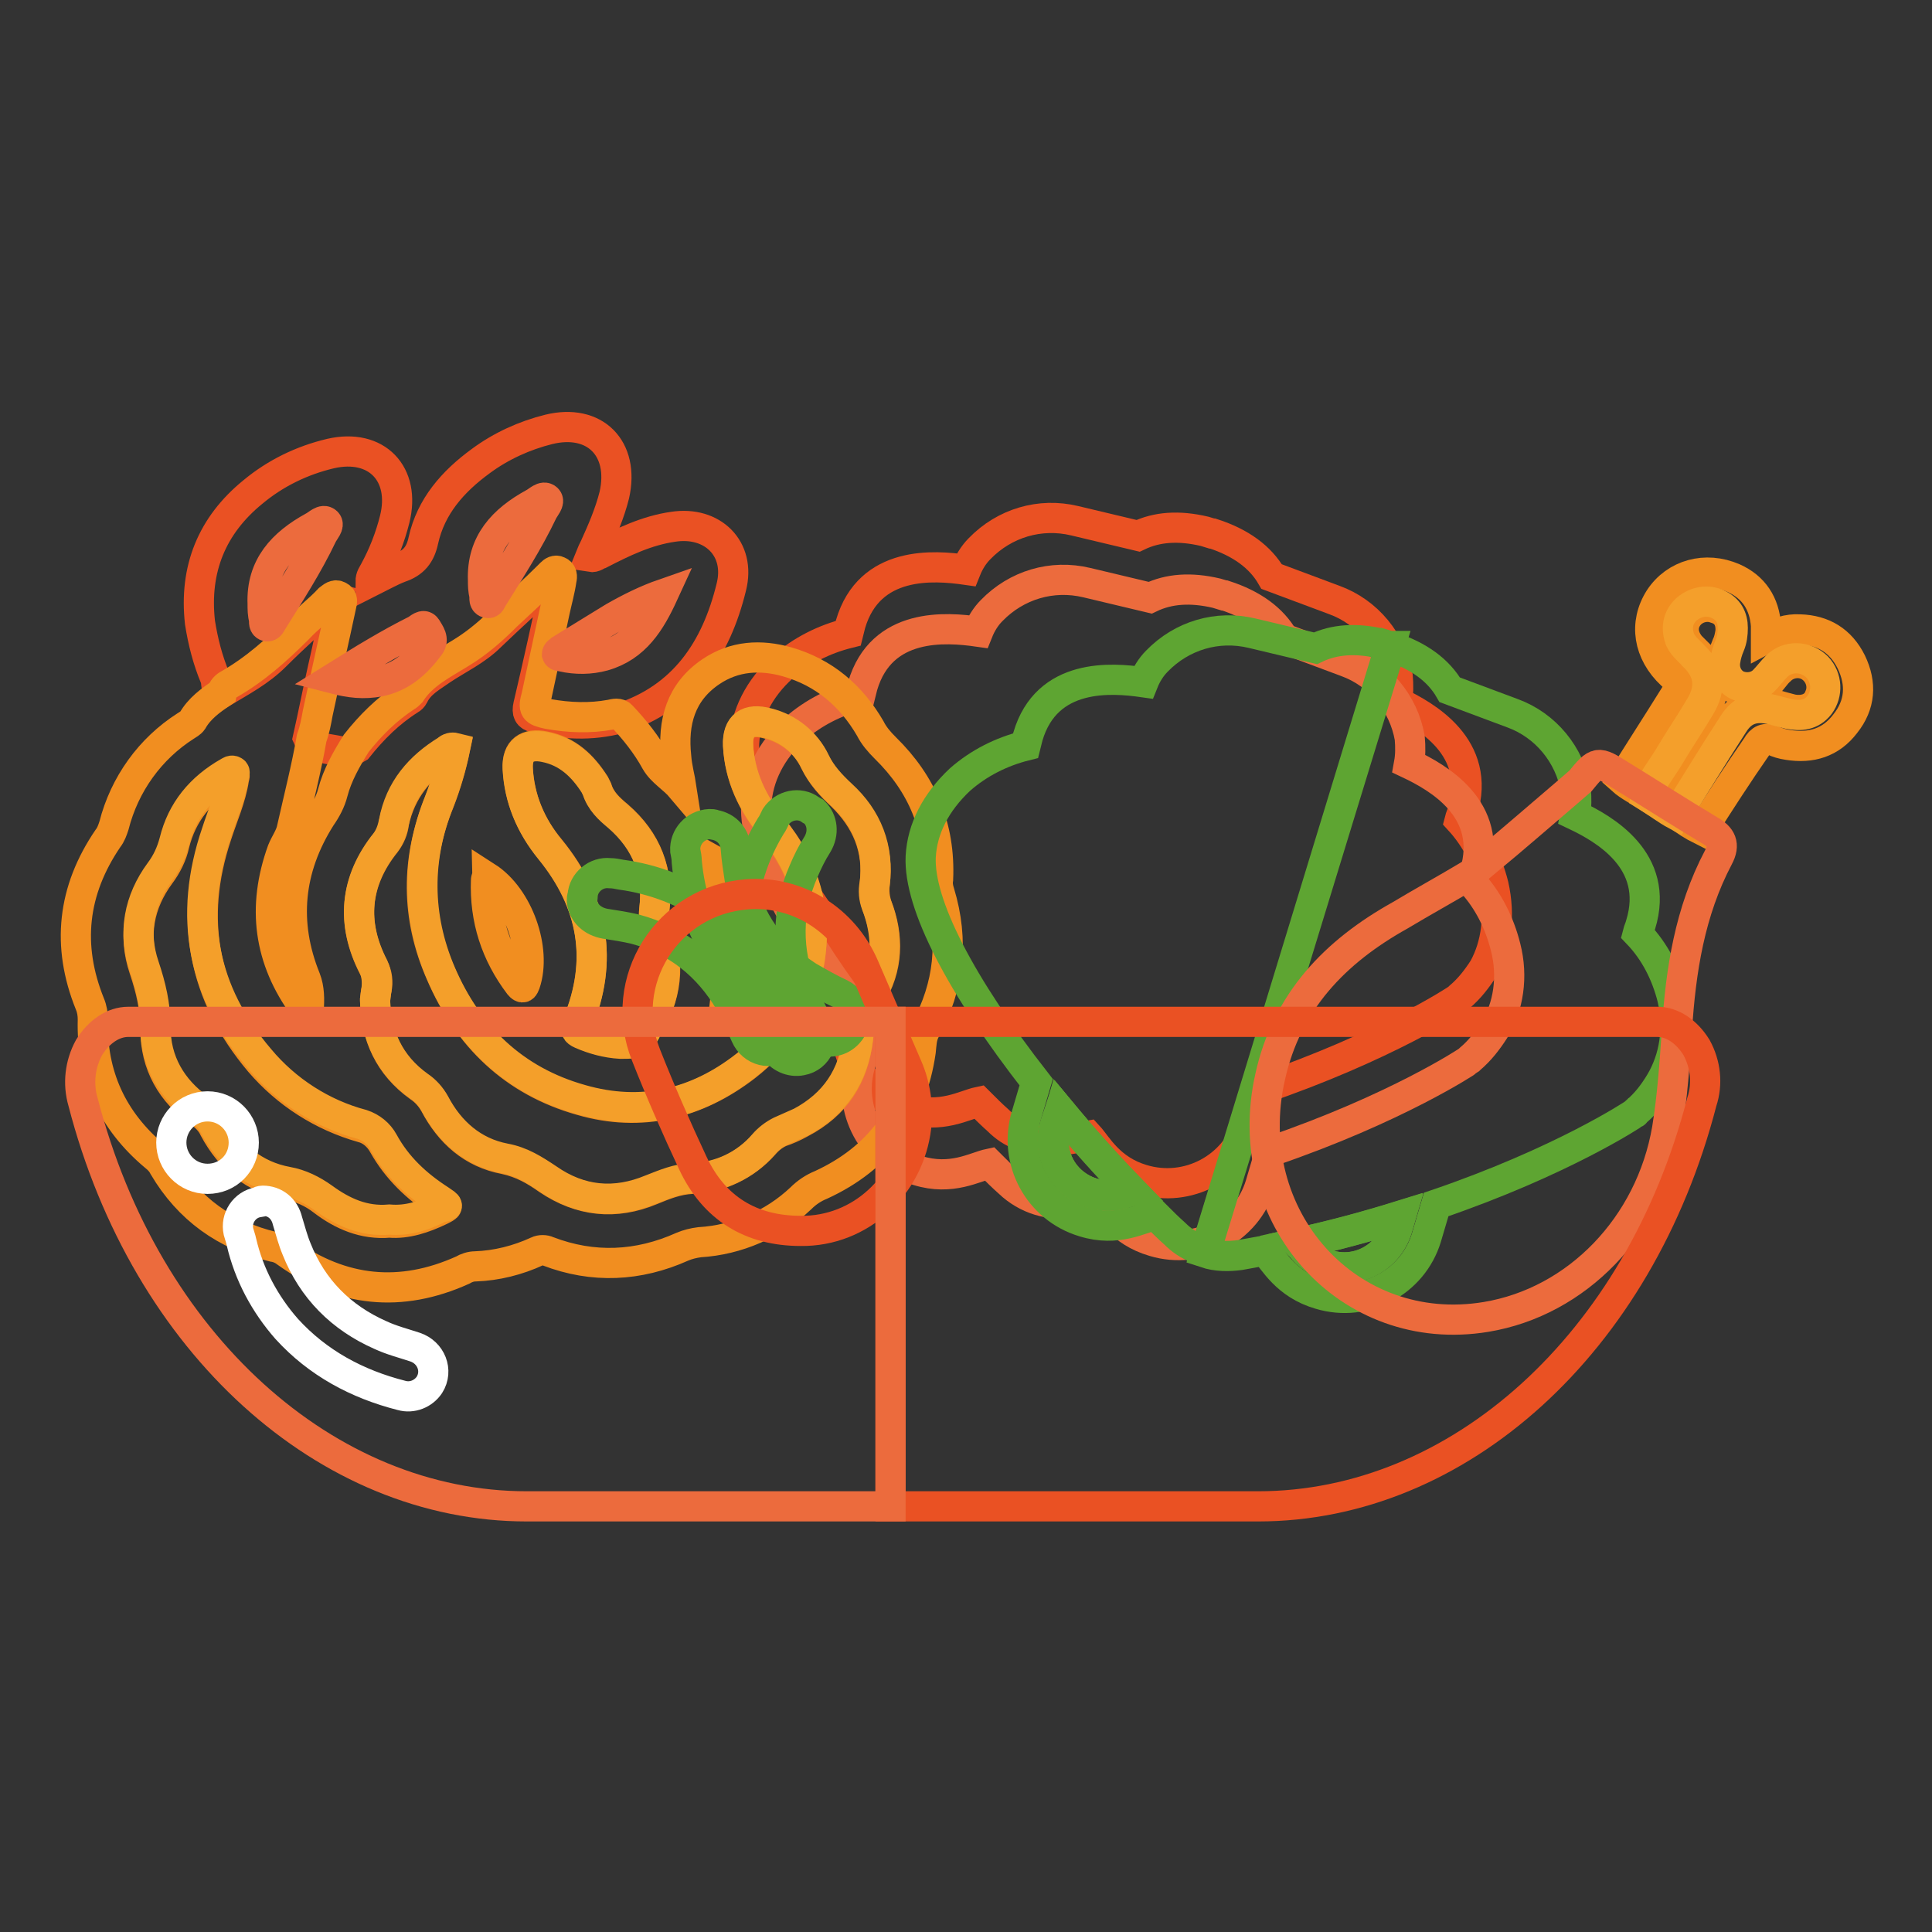 <?xml version="1.0" encoding="utf-8"?>
<!-- Svg Vector Icons : http://www.onlinewebfonts.com/icon -->
<!DOCTYPE svg PUBLIC "-//W3C//DTD SVG 1.1//EN" "http://www.w3.org/Graphics/SVG/1.1/DTD/svg11.dtd">
<svg version="1.1" xmlns="http://www.w3.org/2000/svg" xmlns:xlink="http://www.w3.org/1999/xlink" x="0px" y="0px" viewBox="0 0 256 256" enable-background="new 0 0 256 256" xml:space="preserve">
<rect x="0" y="0" width="256" height="256" fill="#333333" stroke="none"/>
<g> <path stroke-width="4" fill-opacity="0" stroke="#ea5123"  d="M197.9,117.3c-0.8-3.2-2.3-6.2-4.5-8.6c0.1-0.4,0.3-0.8,0.4-1.2c2.6-8.5-4.9-12.7-8.7-14.5 c0.2-1.1,0.2-2.2,0.1-3.4c-0.8-4.6-4-8.5-8.4-10.1l-8.3-3.1c-1.5-2.6-4.1-4.5-7.8-5.7l-0.1,0c-0.3-0.1-0.7-0.2-1-0.3 c-3.4-0.8-6.3-0.6-8.8,0.6l-8.4-2c-4.6-1.1-9.3,0.3-12.6,3.7c-0.8,0.8-1.4,1.8-1.8,2.8c-4.2-0.6-12.8-1.3-15.3,7.2 c-0.1,0.4-0.2,0.8-0.3,1.2c-3.2,0.8-6.2,2.3-8.7,4.5c-3.1,2.8-4.9,6.3-5.1,10.1c-0.3,6.3,5.3,17.1,15.3,29.9l-1.3,4.4 c-1.8,6,1.6,12.3,7.6,14.1c4.5,1.4,7.6-0.5,9.5-0.9c0.9,0.9,1.7,1.7,2.6,2.5c0.8,0.8,1.8,1.5,2.9,1.9c0.4,0.2,0.7,0.3,1.1,0.4 c1.5,0.5,3,0.5,4.6,0.3c1.1-0.2,2.2-0.4,3.3-0.6c1.2,1.3,2.8,4.5,7.2,5.8c6,1.8,12.3-1.6,14.1-7.5l1.4-4.4 c16.7-5.7,26.2-12,26.3-12.1l0.1-0.1l0,0c0,0,0.1-0.1,0.1-0.1c0,0,0,0,0,0c1.3-1.1,2.3-2.4,3.2-3.8 C198.3,125.2,198.8,121.3,197.9,117.3L197.9,117.3z"/> <path stroke-width="4" fill-opacity="0" stroke="#ec6b3d"  d="M199.5,125.5c-0.8-3.2-2.3-6.2-4.5-8.6c0.1-0.4,0.3-0.8,0.4-1.2c2.6-8.5-4.9-12.7-8.7-14.5 c0.2-1.1,0.2-2.2,0.1-3.4c-0.8-4.6-4-8.5-8.4-10.1l-8.3-3.1c-1.5-2.6-4.1-4.5-7.8-5.7l-0.1,0c-0.3-0.1-0.7-0.2-1-0.3 c-3.4-0.8-6.3-0.6-8.8,0.6l-8.4-2c-4.6-1.1-9.3,0.3-12.6,3.7c-0.8,0.8-1.4,1.8-1.8,2.8c-4.2-0.6-12.8-1.3-15.3,7.2 c-0.1,0.4-0.2,0.8-0.3,1.2c-3.2,0.8-6.2,2.3-8.7,4.5c-3.1,2.8-4.9,6.3-5.1,10.1c-0.3,6.3,5.3,17.1,15.3,29.9L114,141 c-1.8,6,1.6,12.3,7.6,14.1c4.5,1.4,7.6-0.5,9.5-0.9c0.9,0.9,1.7,1.7,2.6,2.5c2.3,2.2,5.5,3.2,8.6,2.6c1.1-0.2,2.2-0.4,3.3-0.6 c1.2,1.3,2.8,4.5,7.3,5.8c6,1.8,12.3-1.6,14.1-7.5l1.3-4.4c16.7-5.7,26.2-12,26.3-12.1l0.1-0.1l0,0l0.1-0.1l0,0 c1.3-1.1,2.3-2.4,3.2-3.8C199.9,133.4,200.5,129.4,199.5,125.5L199.5,125.5z"/> <path stroke-width="4" fill-opacity="0" stroke="#ea5123"  d="M40.8,97.8c0.7-3.1,1.3-6.2,2-9.3c0.7-3,1.3-6.1,2-9.1c-0.4-0.1-0.5,0.1-0.7,0.3c-2.5,2.4-5.1,4.7-7.6,7.2 c-2.1,2.1-4.6,3.4-7.1,4.9c-1-0.4-0.6-1.4-0.9-2c-1-2.4-1.6-4.8-2-7.3c-0.8-7.1,1.6-12.9,7-17.3c3-2.5,6.5-4.2,10.3-5.1 c6.1-1.4,10,2.7,8.5,8.7c-0.6,2.4-1.5,4.7-2.7,6.9c-0.2,0.4-0.5,0.7-0.5,1.4c1.4-0.7,2.6-1.4,3.9-1.9c1.8-0.6,2.7-1.7,3.1-3.6 c1-4.5,3.9-7.8,7.6-10.5c2.7-2,5.8-3.4,9-4.2c6.1-1.5,10.1,2.5,8.7,8.7c-0.6,2.4-1.6,4.7-2.6,6.9c-0.2,0.4-0.4,0.8-0.6,1.3 c0.6,0.1,0.9-0.3,1.3-0.4c3.1-1.6,6.2-3.1,9.7-3.6c5.2-0.8,9,2.9,7.7,8c-2,8.2-6.3,14.7-14.8,17.4c-3.8,1-7.5,0.8-11.2-0.1 c-0.9-0.2-1.1-0.7-0.9-1.6c1.3-5.5,2.5-11,3.7-16.5c0-0.2,0.1-0.4,0.1-0.6c-0.3-0.2-0.5,0.1-0.6,0.2c-2.7,2.6-5.5,5.1-8.2,7.7 c-1.9,1.9-4.3,3-6.4,4.4c-1.4,1-3,1.8-3.8,3.5c-0.1,0.2-0.3,0.4-0.5,0.5c-2.7,1.7-4.9,3.9-6.9,6.4c-0.8,0.5-1.7,0.6-2.5,0.4 c-1-0.2-2-0.3-3-0.6C41.5,98.5,41,98.3,40.8,97.8z"/> <path stroke-width="4" fill-opacity="0" stroke="#f18e20"  d="M124.5,118.3c-0.2-0.6-0.3-1.2-0.2-1.8c0.3-6.9-2.1-12.6-7-17.4c-0.8-0.8-1.5-1.6-2-2.6 c-2.5-4.3-6.1-7.4-11-8.8c-3.5-1-7-0.8-10.1,1.3c-4,2.7-5.1,6.7-4.6,11.3c0.1,1.4,0.5,2.8,0.7,4.1c-1.1-1.3-2.6-2.1-3.4-3.5 c-1.2-2.2-2.8-4.2-4.5-6c-0.4-0.5-1-0.3-1.5-0.2c-2.7,0.5-5.5,0.4-8.3-0.1c-1.8-0.4-2-0.6-1.5-2.4L73.5,81c0.3-1.4,0.7-2.8,0.9-4.2 c0.1-0.4,0.1-0.9-0.4-1.1c-0.4-0.2-0.7,0-1,0.3c-0.1,0.1-0.3,0.3-0.4,0.4c-1.8,1.8-3.7,3.5-5.5,5.2c-1.8,1.8-3.7,3.5-6,4.9 c-2.4,1.5-5.1,2.8-6.7,5.3c-0.2,0.2-0.4,0.4-0.6,0.5c-2.6,1.7-4.7,3.8-6.6,6.2c-1.3,2.1-2.5,4.2-3.1,6.5c-0.3,1.2-0.9,2.3-1.6,3.3 c-4.3,6.8-5,14-2,21.4c0.5,1.3,0.5,2.7,0.4,4.1c-0.2,0-0.3,0-0.3,0c-0.1-0.1-0.2-0.2-0.3-0.3c-4.7-6.4-5.6-13.3-2.9-20.8 c0.4-1,1.1-1.9,1.3-3c0.9-4,1.9-7.9,2.6-11.9c0.4-1.1,0.6-2.2,0.8-3.3c1-4.7,2.1-9.5,3.1-14.2c0.1-0.5,0.3-1-0.3-1.3 c-0.5-0.3-0.9,0.1-1.3,0.4c-1.3,1.4-2.8,2.5-4.1,3.9c-2.8,2.8-5.7,5.4-9.2,7.4c-0.4,0.2-0.8,0.6-0.9,1.1c-1.5,1-3,2.1-3.9,3.7 c-0.2,0.3-0.6,0.5-0.9,0.7c-4.7,3-8.1,7.7-9.5,13.2c-0.2,0.6-0.4,1.2-0.8,1.7c-4.7,6.9-5.5,14.2-2.4,21.9c0.3,0.7,0.4,1.4,0.4,2.1 c-0.2,7.4,2.6,13.4,8.2,18.1c0.5,0.4,0.9,0.8,1.2,1.4c3.3,5.6,8.2,9.1,14.5,10.6c0.7,0.1,1.3,0.4,1.8,0.8c7.3,5.2,15.1,6,23.3,2.3 c0.5-0.3,1.1-0.5,1.7-0.5c2.8-0.1,5.6-0.8,8.2-2c0.4-0.2,1-0.2,1.4,0c6,2.3,12,2,17.8-0.6c0.7-0.3,1.5-0.5,2.3-0.6 c5-0.3,9.8-2.4,13.4-5.8c0.8-0.8,1.7-1.4,2.7-1.8c7.6-3.5,12-9.4,13.2-17.7c0.1-0.9,0.1-1.9,0.6-2.8 C125.8,130.6,126.4,124.6,124.5,118.3L124.5,118.3z M96.2,131.7c0.3-2.6,0.5-5.2-0.3-7.6c-1.1-3.3-0.5-6.7-1.3-10.1 C99.7,116.8,100.6,127.9,96.2,131.7z M72.2,98.9c3,0.6,5,2.5,6.6,5c0.1,0.2,0.2,0.4,0.3,0.6c0.5,1.6,1.6,2.6,2.8,3.6 c3.8,3.3,5.4,7.4,4.8,12.4c-0.1,0.8,0,1.7,0.3,2.4c1.9,4.7,1.4,9.2-1.4,13.5c-0.1,0.1-0.2,0.3-0.2,0.4c-0.9,1.4-0.9,1.4-3.2,1.4 c-1.8-0.1-3.6-0.5-5.2-1.3c-0.7-0.3-0.7-0.6-0.5-1.3c3.5-8.4,2.1-16.1-3.6-23.1c-2.6-3.1-4.1-6.7-4.3-10.8 C68.5,99.4,69.8,98.4,72.2,98.9L72.2,98.9z M64.4,116.6c0-0.1,0.1-0.3,0.1-0.4c4.2,2.7,6.6,9.6,5.1,14.1c-0.2,0.5-0.3,0.8-0.8,0.2 C65.7,126.4,64.2,121.8,64.4,116.6L64.4,116.6z M58.3,160.4c-2.1,1-4.4,1.8-6.7,1.6c-3.4,0.3-6.3-1-8.8-2.9c-1.4-1.1-3-1.8-4.7-2.1 c-4.4-0.8-7.6-3.5-9.7-7.4c-0.4-0.9-1.1-1.6-1.9-2.2c-3.8-2.6-5.9-6.4-5.9-10.9c0-2.9-0.6-5.4-1.5-8.1c-1.5-4.4-0.7-8.7,2.1-12.5 c0.9-1.2,1.6-2.6,1.9-4c1-4.1,3.5-7.2,7.2-9.2c0.2-0.1,0.5-0.4,0.7-0.1c0.2,0.2,0,0.4,0,0.6c-0.4,2.6-1.5,5-2.3,7.5 c-3.7,11.1-1.8,21.1,5.7,30c3.6,4.2,8.3,7.2,13.6,8.7c1.2,0.3,2.2,1.2,2.8,2.3c1.8,3.2,4.4,5.7,7.5,7.7 C59.5,159.8,59.5,159.8,58.3,160.4L58.3,160.4z M115.3,132.1c-1.1,1.8-1.4,3.5-1.6,5.5c-0.6,5.1-3,8.8-7.6,11.2 c-0.9,0.5-1.8,0.9-2.7,1.2c-0.9,0.4-1.6,1-2.2,1.7c-2.4,2.7-5.9,4.4-9.5,4.5c-2,0.1-3.7,0.8-5.4,1.5c-4.8,2-9.4,1.5-13.7-1.4 c-1.7-1.2-3.4-2.2-5.7-2.7c-4.3-0.8-7.3-3.5-9.3-7.3c-0.5-0.9-1.2-1.7-2.1-2.3c-3.9-2.8-5.7-6.7-5.8-11.4c0-0.5,0.1-1,0.2-1.5 c0.2-1,0.1-2-0.4-2.9c-3-5.8-2.5-11.4,1.6-16.5c0.6-0.8,1-1.7,1.1-2.7c0.9-4.2,3.4-7.3,7-9.5c0.3-0.2,0.7-0.4,1.1-0.3 c-0.5,2.4-1.2,4.8-2.1,7.1c-3.1,7.6-3.1,15.2,0.2,22.7c3.6,8.4,9.7,14.3,18.6,16.8c7.9,2.3,15.3,0.5,21.8-4.5 c4.5-3.5,7.4-8,8.4-13.6c1.2-6.7-0.6-12.7-4.9-18c-2.6-3.2-4.3-6.8-4.5-10.9c-0.1-2.6,1.3-3.6,3.9-2.9c2.8,0.7,5.1,2.5,6.3,5.1 c0.9,1.8,2.1,3.1,3.5,4.4c3.3,3.2,5,7.1,4.4,11.8c-0.1,0.9,0,1.9,0.3,2.8C117.8,124.1,117.7,128.3,115.3,132.1L115.3,132.1z"/> <path stroke-width="4" fill-opacity="0" stroke="#f49f2a"  d="M115.9,117.1c0.6-4.7-1-8.7-4.4-11.8c-1.4-1.3-2.7-2.7-3.5-4.4c-1.2-2.5-3.5-4.4-6.3-5.1 c-2.6-0.7-4,0.3-3.9,2.9c0.2,4.1,1.9,7.7,4.5,10.9c4.3,5.2,6.1,11.2,4.9,18c-1,5.6-4,10.2-8.4,13.6c-6.5,5.1-13.8,6.8-21.8,4.5 c-8.9-2.5-15-8.4-18.6-16.8c-3.2-7.5-3.2-15.2-0.2-22.7c0.9-2.3,1.6-4.7,2.1-7.1c-0.4-0.1-0.8,0-1.1,0.3c-3.6,2.2-6.2,5.2-7,9.5 c-0.2,1-0.5,1.9-1.1,2.7c-4.1,5.1-4.6,10.7-1.6,16.5c0.4,0.9,0.5,1.9,0.4,2.9c-0.1,0.5-0.1,1-0.2,1.5c0.1,4.7,1.9,8.6,5.8,11.4 c0.9,0.6,1.6,1.4,2.1,2.3c2,3.8,5.1,6.5,9.3,7.3c2.2,0.4,3.9,1.5,5.7,2.7c4.3,3,8.9,3.4,13.7,1.4c1.8-0.7,3.4-1.4,5.4-1.5 c3.7-0.1,7.1-1.7,9.5-4.5c0.6-0.7,1.4-1.3,2.2-1.7c0.9-0.4,1.8-0.8,2.7-1.2c4.5-2.4,7-6.1,7.6-11.2c0.2-1.9,0.5-3.7,1.6-5.5 c2.4-3.9,2.4-8.1,0.8-12.2C115.8,119,115.7,118,115.9,117.1L115.9,117.1z M58.3,159c-3.1-2-5.7-4.4-7.5-7.7 c-0.6-1.1-1.6-1.9-2.8-2.3c-5.3-1.4-10.1-4.5-13.6-8.7c-7.6-8.9-9.5-18.9-5.7-30c0.8-2.5,1.9-4.9,2.3-7.5c0-0.2,0.2-0.5,0-0.6 c-0.3-0.2-0.5,0-0.7,0.1c-3.7,2.1-6.2,5.1-7.2,9.2c-0.4,1.5-1,2.8-1.9,4c-2.8,3.8-3.6,8.1-2.1,12.5c0.9,2.7,1.5,5.2,1.5,8.1 c0,4.5,2.1,8.2,5.9,10.9c0.8,0.6,1.4,1.3,1.9,2.2c2.1,3.9,5.3,6.6,9.7,7.4c1.7,0.3,3.3,1.1,4.7,2.1c2.6,1.9,5.4,3.2,8.8,2.9 c2.4,0.2,4.6-0.5,6.7-1.6C59.5,159.8,59.5,159.8,58.3,159z"/> <path stroke-width="4" fill-opacity="0" stroke="#f49f2a"  d="M72.9,112.6c5.7,7,7.1,14.7,3.6,23.1c-0.3,0.7-0.2,1,0.5,1.3c1.6,0.7,3.4,1.2,5.2,1.3c2.3,0,2.3,0,3.2-1.4 c0.1-0.1,0.2-0.3,0.2-0.4c2.7-4.3,3.2-8.8,1.4-13.5c-0.3-0.8-0.4-1.6-0.3-2.4c0.6-5-1-9.1-4.8-12.4c-1.2-1-2.3-2-2.8-3.6 c-0.1-0.2-0.2-0.4-0.3-0.6c-1.6-2.5-3.6-4.4-6.6-5c-2.4-0.5-3.7,0.5-3.6,2.9C68.8,105.8,70.3,109.4,72.9,112.6z"/> <path stroke-width="4" fill-opacity="0" stroke="#ec6b3d"  d="M87.9,78.7c-1.7,3.7-3.7,7-7.9,8.2c-1.8,0.5-3.7,0.5-5.5,0.1c-0.2-0.1-0.6,0-0.7-0.3c0-0.3,0.3-0.4,0.5-0.6 c2.3-1.4,4.7-2.9,7-4.3C83.4,80.6,85.6,79.5,87.9,78.7z M34.8,80c-0.2-5,2.7-8,6.7-10.2c0.6-0.3,1.3-1.1,1.8-0.6 c0.4,0.4-0.3,1.1-0.6,1.7c-1.9,4-4.3,7.7-6.6,11.4c-0.2,0.3-0.3,0.7-0.7,0.7c-0.5-0.1-0.4-0.6-0.4-0.9C34.8,81.4,34.8,80.7,34.8,80 z M64,76.9c-0.2-5,2.7-8,6.7-10.2c0.6-0.3,1.3-1.1,1.8-0.6c0.4,0.4-0.3,1.1-0.6,1.7c-1.9,4-4.3,7.7-6.6,11.4 c-0.2,0.3-0.3,0.8-0.7,0.7c-0.5-0.1-0.4-0.6-0.4-1C64,78.2,64,77.5,64,76.9L64,76.9z M44.1,89.9c2.1-1.3,3.8-2.4,5.7-3.5 c1.7-1,3.5-2,5.3-2.9c0.4-0.2,1-0.9,1.4-0.3c0.4,0.7,1.1,1.5,0.4,2.4c-1.7,2.3-3.7,4.1-6.6,4.7C48.2,90.7,46.4,90.5,44.1,89.9z"/> <path stroke-width="4" fill-opacity="0" stroke="#f18e20"  d="M225.5,110c-1.2-0.6-2.3-1.3-3.3-2.1c-0.3-0.5-0.2-0.9,0.1-1.3c2.2-3.6,4.5-7.2,6.8-10.8 c1.6-2.4,3.3-3.1,6.2-2.4c0.7,0.2,1.4,0.4,2.2,0.6c1.7,0.3,3.1-0.3,3.6-1.7c0.7-1.6-0.1-3.5-1.7-4.2c-1.2-0.5-2.6-0.2-3.5,0.7 c-0.7,0.6-1.1,1.4-1.8,2c-1,0.9-2.8,1.2-4,0.6c-1.3-0.7-2.1-2.1-1.9-3.6c0.1-0.8,0.3-1.6,0.6-2.3c0.3-0.6,0.4-1.2,0.5-1.8 c0.1-1.6-0.6-2.7-2-3.1c-1.3-0.5-2.9,0-3.7,1.2c-0.8,1.2-0.6,2.6,0.4,3.8c0.4,0.4,0.8,0.8,1.2,1.2c1.9,2,2.3,4.6,0.9,7 c-2.2,3.7-4.6,7.2-6.8,10.9c-0.2,0.4-0.6,0.7-0.9,0.9c-1.2-0.8-2.5-1.4-3.5-2.3c2.3-3.7,4.7-7.4,7-11.1c0.9-1.4,0.9-1.7-0.4-2.8 c-3.1-2.9-3.7-6.8-1.6-10.1c2.1-3.2,6.1-4.3,9.8-2.7c2.7,1.2,4.1,3.4,4.3,6.3c0,0.5,0,1,0,1.7c1.5-0.8,2.9-1.3,4.5-1.2 c3.1,0.1,5.4,1.5,6.8,4.3c1.4,2.9,1.2,5.7-0.8,8.2c-1.9,2.5-4.5,3.3-7.6,2.8c-0.7-0.1-1.4-0.3-2-0.6c-1-0.4-1.6-0.1-2.1,0.8 C230.3,102.5,227.9,106.2,225.5,110L225.5,110z"/> <path stroke-width="4" fill-opacity="0" stroke="#f49f2b"  d="M218.2,105.5c0.6-2,2-3.6,3-5.3c1.3-2.2,2.8-4.4,4.1-6.6c1.5-2.5,1.2-4.7-0.9-6.7c-0.7-0.8-1.6-1.4-1.9-2.5 c-0.4-1.4-0.1-2.7,1-3.7c1.2-1,2.8-1.3,4.2-0.6c1.3,0.6,1.9,1.7,1.9,3.1c0,0.8-0.1,1.6-0.4,2.3c-0.3,0.7-0.5,1.4-0.6,2.1 c-0.2,1.3,0.4,2.6,1.6,3.2c1.2,0.5,2.6,0.3,3.5-0.6c0.6-0.6,1.1-1.3,1.7-1.9c1.5-1.5,3.9-1.4,5.4,0.1c1.3,1.4,1.4,3.5,0.3,5 c-1.1,1.4-2.5,1.5-4.1,1.2c-0.8-0.2-1.5-0.4-2.3-0.6c-2.2-0.5-3.8,0-5,1.9c-2.6,4-5.1,8.1-7.6,12.1 C220.8,107.3,219.5,106.3,218.2,105.5L218.2,105.5z"/> <path stroke-width="4" fill-opacity="0" stroke="#5ea532"  d="M176,167.7c3.8,1.2,7.9-1,9.1-4.8l0.5-1.7c-4.5,1.4-9,2.6-13.5,3.6C172.3,165,173.4,166.9,176,167.7z  M139.9,149c-1.2,3.9,1,7.9,4.9,9.1c2.7,0.8,4.6-0.2,5.2-0.3c-3.4-3.5-6.6-7.1-9.5-10.6L139.9,149z"/> <path stroke-width="4" fill-opacity="0" stroke="#5ea532"  d="M139.9,149c-1.2,3.9,1,7.9,4.9,9.1c2.7,0.8,4.6-0.2,5.2-0.3c-3.4-3.5-6.6-7.1-9.5-10.6L139.9,149z  M176,167.7c3.8,1.2,7.9-1,9.1-4.8l0.5-1.7c-4.5,1.4-9,2.6-13.5,3.6C172.3,165,173.4,166.9,176,167.7z"/> <path stroke-width="4" fill-opacity="0" stroke="#5ea532"  d="M144.8,158.1c2.7,0.8,4.6-0.2,5.2-0.3c-3.4-3.5-6.6-7.1-9.5-10.6l-0.5,1.8 C138.7,152.9,140.9,157,144.8,158.1L144.8,158.1z M185,162.8l0.5-1.7c-4.5,1.4-9,2.6-13.5,3.6c0.3,0.3,1.4,2.1,4,2.9 C179.8,168.8,183.9,166.6,185,162.8z"/> <path stroke-width="4" fill-opacity="0" stroke="#5ea532"  d="M164.3,166.3c1.1-0.2,2.2-0.4,3.3-0.6c1.2,1.3,2.8,4.5,7.3,5.8c6,1.8,12.3-1.6,14.1-7.5l1.3-4.4 c16.7-5.7,26.2-12,26.3-12.1c0,0,0.1,0,0.1-0.1l0,0l0.1-0.1l0,0c1.3-1.1,2.3-2.4,3.2-3.9c1.9-3.2,2.5-7.1,1.6-11.1 c-0.8-3.2-2.3-6.2-4.6-8.6c0.1-0.4,0.3-0.8,0.4-1.2c2.6-8.5-4.9-12.7-8.7-14.5c0.2-1.1,0.2-2.2,0.1-3.4c-0.8-4.6-4-8.5-8.4-10.1 l-8.3-3.1c-1.5-2.6-4.1-4.5-7.8-5.7L159.7,166C161.2,166.5,162.8,166.5,164.3,166.3z M185.6,161.1l-0.5,1.7c-1.2,3.8-5.2,6-9.1,4.8 c-2.6-0.8-3.7-2.7-4-2.9C176.6,163.7,181.1,162.5,185.6,161.1z"/> <path stroke-width="4" fill-opacity="0" stroke="#5ea532"  d="M122,113.5c-0.3,6.3,5.3,17.1,15.3,29.9l-1.3,4.4c-1.8,6,1.6,12.3,7.6,14.1c4.5,1.4,7.6-0.5,9.5-0.9 c0.9,0.9,1.7,1.7,2.6,2.5c0.8,0.8,1.8,1.5,2.9,1.9c0.4,0.2,0.7,0.3,1.1,0.4l24.5-80.2l-0.1,0c-0.3-0.1-0.7-0.2-1-0.3 c-3.4-0.8-6.3-0.6-8.8,0.6l-8.4-2c-4.6-1.1-9.3,0.3-12.6,3.7c-0.8,0.8-1.4,1.8-1.8,2.8c-4.2-0.6-12.8-1.3-15.3,7.2 c-0.1,0.4-0.2,0.8-0.3,1.2c-3.2,0.8-6.2,2.3-8.7,4.5C124,106.3,122.2,109.8,122,113.5z"/> <path stroke-width="4" fill-opacity="0" stroke="#5ea532"  d="M140.4,147.2c2.9,3.5,6.1,7.1,9.5,10.6c-0.5,0.1-2.5,1.1-5.2,0.3c-3.9-1.2-6.1-5.2-4.9-9.1L140.4,147.2z"/> <path stroke-width="4" fill-opacity="0" stroke="#ec6b3d"  d="M168.3,142.7c-4.2,18.6,10.4,34.8,28.6,31.8c12.1-2,21.8-12.1,24-24.9c0.7-4.3,1-8.7,1.3-13.1 c0.5-7.9,1.7-15.7,5.5-22.9c0.9-1.7,0.4-2.7-1.2-3.6c-4-2.4-7.9-4.9-11.8-7.3c-3-1.9-3.1-1.9-5.3,0.8l-1.5,1.3l-5.6,4.8l-2.7,2.3 l-3.6,3l-0.7,0.6c-0.2,0.2-0.4,0.3-0.7,0.5c-3,1.8-6.1,3.5-9.1,5.3C176.9,126.1,170.5,132.7,168.3,142.7z M195.8,115.1 c-0.1,0.1-0.3,0.2-0.4,0.3L195.8,115.1z"/> <path stroke-width="4" fill-opacity="0" stroke="#ea5123"  d="M224.8,138.8c-1.3-2.1-3.2-3.4-5.2-3.4H118v64.2h48.7c26.5,0,50.5-21.5,58.8-53.6 C226.3,143.6,226,141,224.8,138.8z"/> <path stroke-width="4" fill-opacity="0" stroke="#5ea532"  d="M107.9,107.6c1.1,1.1,1.3,2.8,0.4,4.3c-0.7,1.1-1.3,2.3-1.8,3.5c-2.3,5.2-2.3,10.6-0.2,15.9 c0.6,1.5,1.4,3,2.1,4.4c1,2,0,4.4-2.2,4.8c-1.4,0.3-2.9-0.4-3.6-1.6c-3.1-5.2-4.8-10.9-4.4-17c0.3-4.4,1.6-8.6,3.9-12.4 c0.3-0.4,0.5-0.9,0.7-1.3c1-1.5,3.1-2,4.6-0.9C107.6,107.4,107.7,107.5,107.9,107.6z"/> <path stroke-width="4" fill-opacity="0" stroke="#5ea532"  d="M94.7,109.3c1.6,0.3,2.7,1.5,2.8,3.2c0.1,1.3,0.3,2.6,0.5,3.9c1.2,5.6,4.3,9.9,9.1,13 c1.4,0.8,2.8,1.6,4.3,2.3c2,1,2.5,3.6,1,5.2c-1,1.1-2.5,1.4-3.8,0.8c-5.6-2.4-10.2-6-13.5-11.2c-2.3-3.7-3.7-7.9-4.1-12.3 c0-0.5-0.1-1-0.2-1.5c-0.1-1.8,1.3-3.4,3.2-3.5C94.3,109.2,94.5,109.2,94.7,109.3L94.7,109.3z"/> <path stroke-width="4" fill-opacity="0" stroke="#5ea532"  d="M77.1,119.4c0.2,1.6,1.4,2.7,3.1,3c1.3,0.2,2.6,0.4,3.9,0.7c5.6,1.5,9.7,4.8,12.6,9.7 c0.8,1.4,1.4,2.9,2.1,4.4c0.9,2.1,3.4,2.7,5.1,1.3c1.1-0.9,1.5-2.5,1-3.8c-2.2-5.7-5.5-10.5-10.5-14.1c-3.6-2.5-7.7-4.1-12.1-4.7 c-0.5-0.1-1-0.2-1.5-0.2c-1.8-0.2-3.5,1.2-3.6,3C77.1,118.9,77.1,119.1,77.1,119.4z"/> <path stroke-width="4" fill-opacity="0" stroke="#ea5123"  d="M121.4,149.3c-0.9,7.8-7.4,13.9-15.3,13.8c-6.6,0-11.5-3-14.3-9c-2.2-4.7-4.3-9.5-6.2-14.3 c-3.9-9.8,2.8-20.5,13.4-21.3c6.6-0.5,12.8,3.3,15.5,9.6c1.9,4.4,3.8,8.8,5.7,13.2C121.3,143.8,121.7,146.6,121.4,149.3 L121.4,149.3z"/> <path stroke-width="4" fill-opacity="0" stroke="#ec6b3d"  d="M91,135.4H17c-2,0-3.9,1.3-5.2,3.4c-1.2,2.2-1.5,4.8-0.8,7.2c8.3,32.1,32.3,53.6,58.8,53.6H118v-64.2H91z" /> <path stroke-width="4" fill-opacity="0" stroke="#ffffff"  d="M22.7,151.4c0,2.6,2.1,4.8,4.8,4.8s4.8-2.1,4.8-4.8c0-2.6-2.1-4.8-4.8-4.8S22.7,148.8,22.7,151.4 L22.7,151.4z"/> <path stroke-width="4" fill-opacity="0" stroke="#ffffff"  d="M34.8,159.1c1.6,0,2.9,1,3.3,2.7c0.4,1.3,0.7,2.5,1.2,3.7c2.1,5.3,5.9,9.1,11.1,11.4 c1.5,0.7,3.1,1.1,4.6,1.6c2.1,0.7,3.1,3.1,1.9,5c-0.8,1.2-2.3,1.8-3.7,1.4c-5.9-1.5-11.1-4.3-15.2-8.8c-2.9-3.3-5-7.2-6-11.5 c-0.1-0.5-0.3-1-0.4-1.4c-0.4-1.8,0.8-3.6,2.6-3.9C34.3,159.2,34.6,159.1,34.8,159.1z"/></g>
</svg>